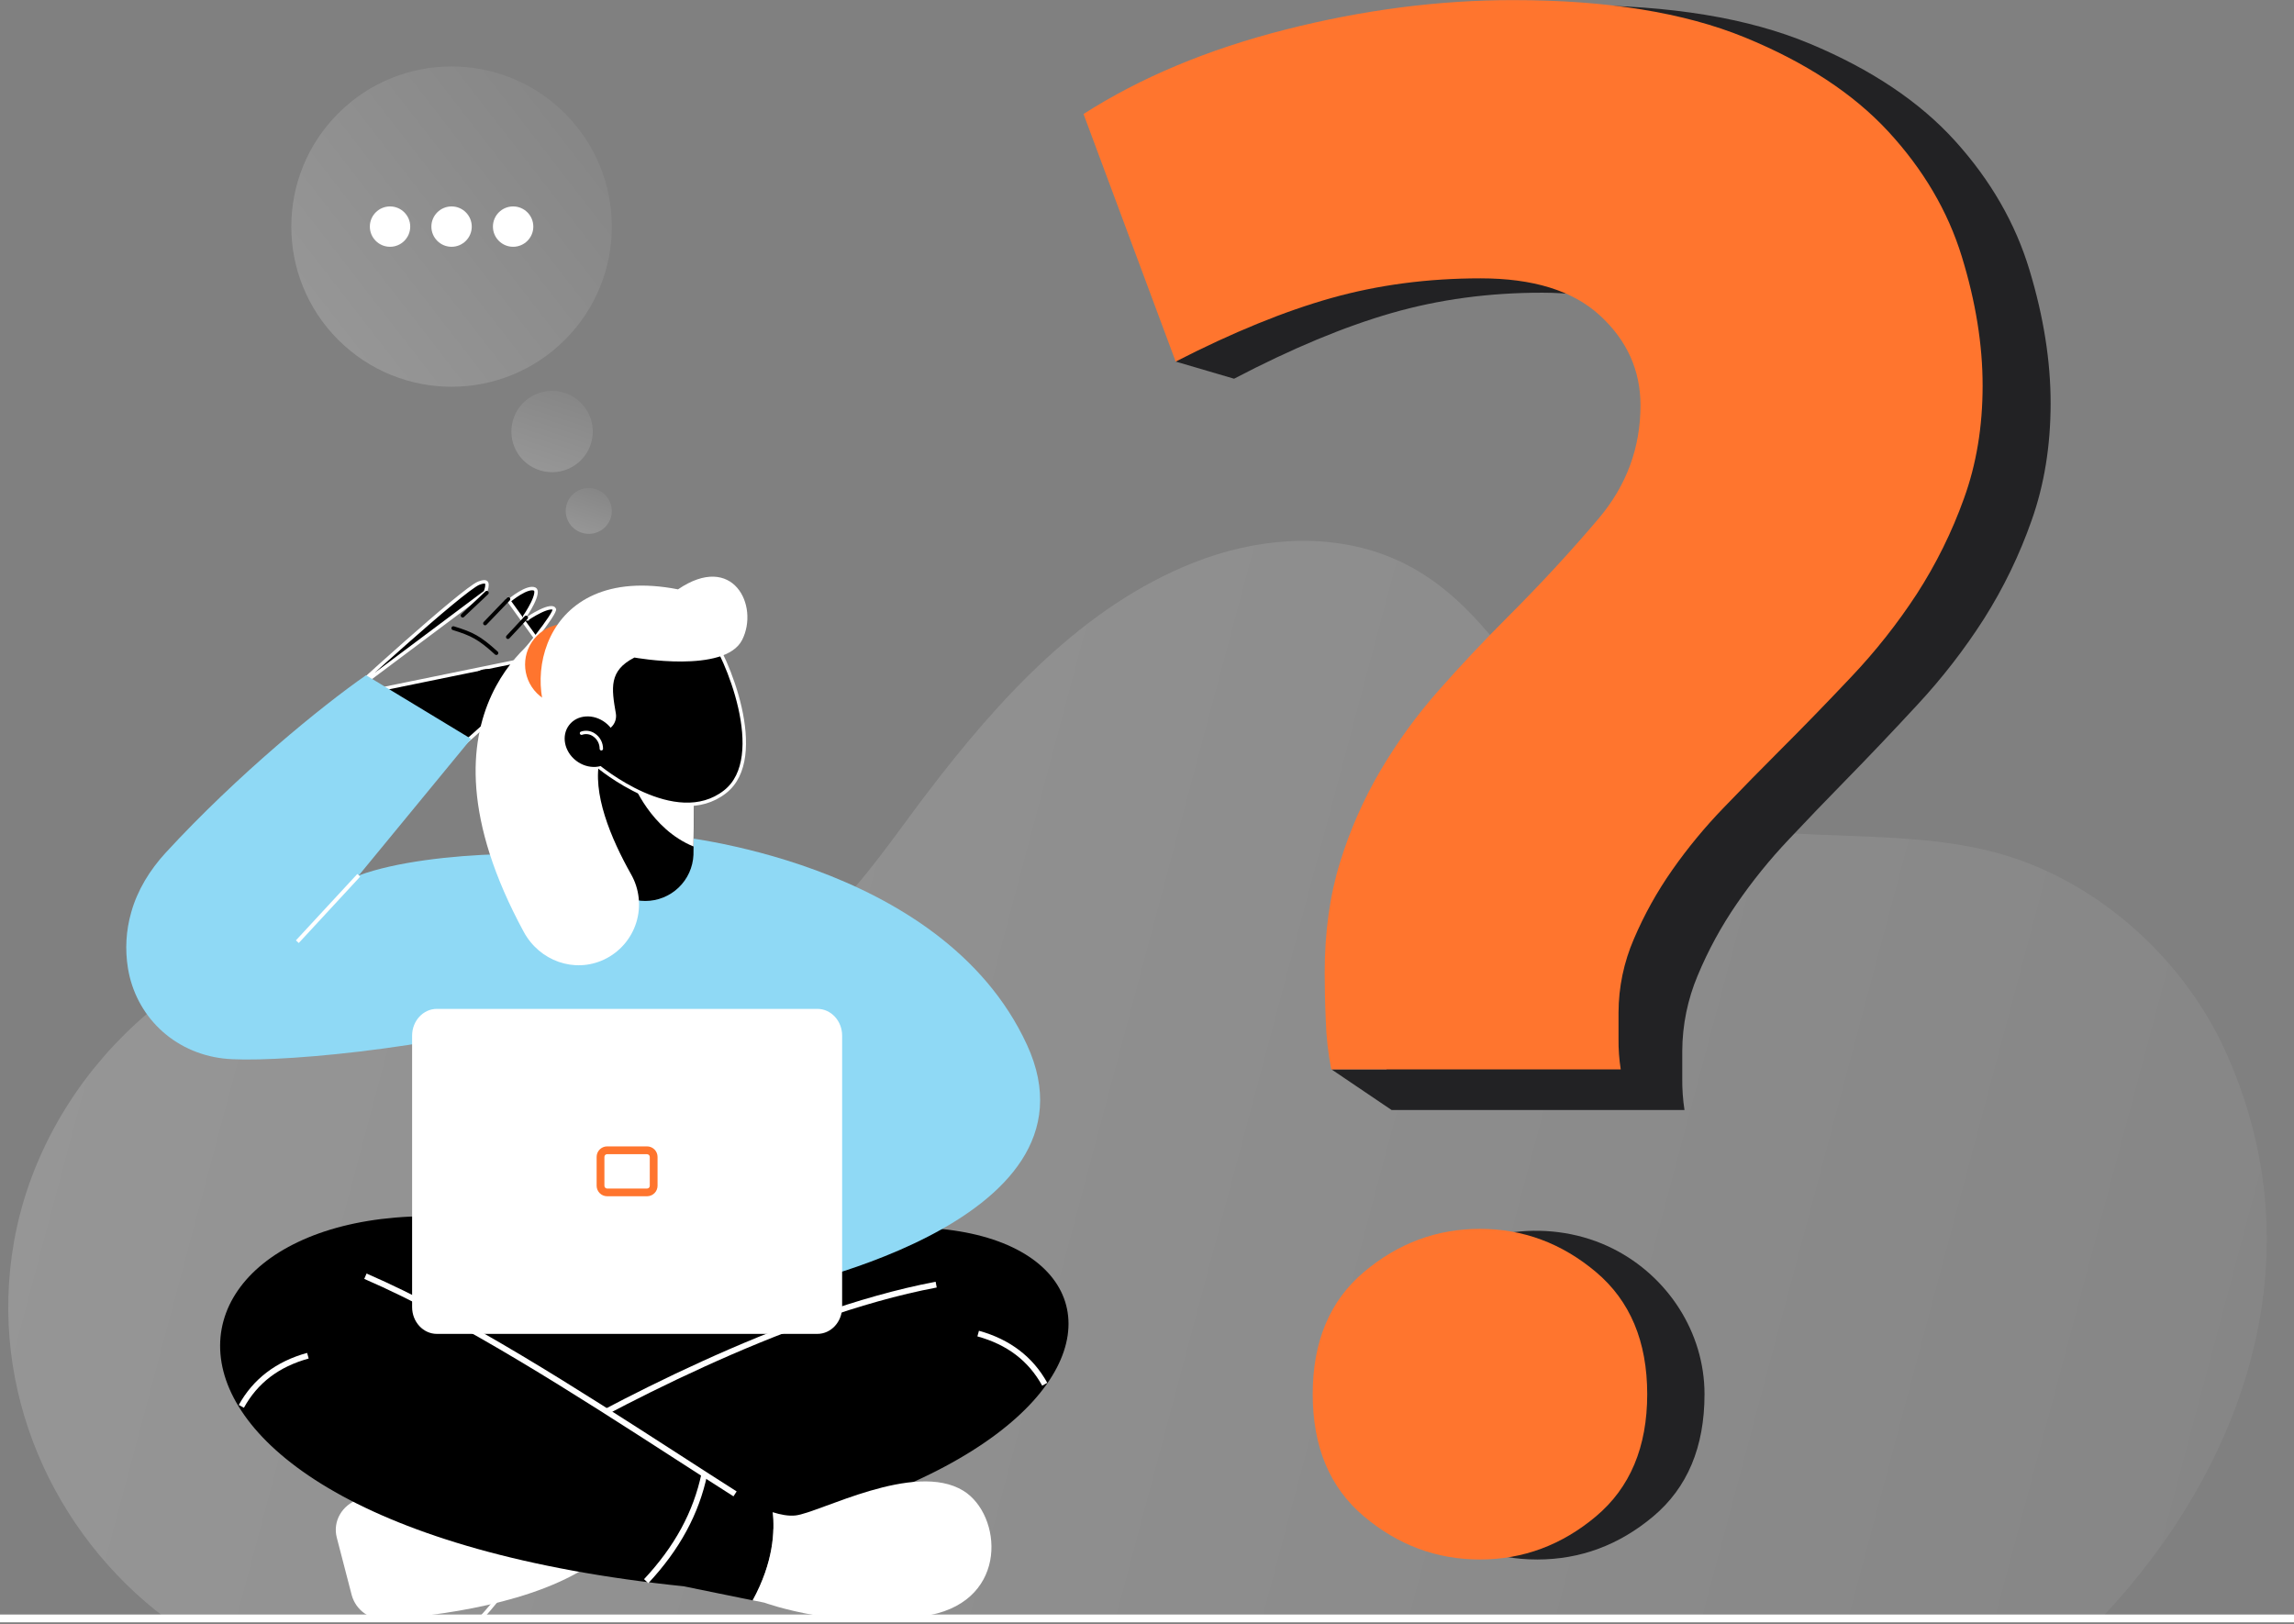 <svg width="661" height="468" viewBox="0 0 661 468" fill="none" xmlns="http://www.w3.org/2000/svg">
<rect x="0" y="0" width="661" height="468" fill="#808080" stroke="none"/>
<path d="M641.861 304.273C631.051 279.699 610.289 259.19 585.345 249.1C559.371 238.588 529.543 242.412 502.182 238.893C478.41 235.831 461.276 225.23 447.084 206.38C433.489 188.319 421.302 168.318 399.09 159.962C381.526 153.364 361.557 155.192 344.1 162.073C311.922 174.723 287.625 201.673 267.162 228.515C248.481 253.031 233.244 279.873 198.689 280.748C164.133 281.622 131.193 261.92 96.382 267.138C50.366 274.041 12.057 312.323 4.019 357.894C-3.507 400.605 15.376 442.034 47.819 466.375H605.449C646.328 423.063 667.782 363.17 641.861 304.273Z" fill="url(#paint0_linear_870_577)"/>
<path d="M137.773 466.384H139.307C150.202 454.314 158.477 440.12 163.609 424.695C172.194 399.184 171.835 372.409 162.591 349.305C157.917 337.65 151.171 326.749 144.649 316.223C138.033 305.555 131.193 294.518 126.551 282.688C124.602 277.688 123.196 272.492 122.357 267.192C121.976 267.143 121.59 267.102 121.204 267.057C122.046 272.546 123.488 277.927 125.506 283.101C130.184 295.02 137.055 306.101 143.698 316.815C150.193 327.3 156.912 338.139 161.55 349.722C170.696 372.584 171.05 399.081 162.546 424.341C157.354 439.947 148.911 454.277 137.773 466.384Z" fill="white"/>
<path d="M584.787 77.832C580.728 64.346 573.589 51.949 563.371 40.642C553.153 29.334 539.189 19.982 521.477 12.583C503.787 5.192 481.312 1.496 454.052 1.496C432.305 1.496 410.141 4.428 387.562 10.291C364.983 16.154 345.368 24.53 328.718 35.418L350.363 94.813L338.762 104.192L355.587 109.134C372.193 100.448 387.323 94.141 400.977 90.211C414.632 86.281 429.123 84.327 444.453 84.348C459.791 84.348 471.404 88.044 479.291 95.435C487.177 102.847 491.108 111.76 491.108 122.18C491.108 134.796 487.064 145.995 478.975 155.779C470.886 165.562 461.931 175.461 452.109 185.473C445.3 192.42 438.696 199.592 432.299 206.988C425.911 214.378 420.239 222.358 415.359 230.819C410.377 239.466 406.412 248.66 403.542 258.217C400.546 268.01 399.055 278.991 399.069 291.159C399.069 295.088 399.153 299.76 399.382 305.199C399.42 306.199 399.472 307.179 399.532 308.144H383.628L400.984 319.874H485.373C484.912 316.853 484.697 313.799 484.731 310.743V302.903C484.758 295.394 486.278 287.965 489.204 281.048C492.214 273.826 495.967 266.936 500.402 260.489C504.913 253.909 509.937 247.696 515.426 241.906C520.964 236.022 526.293 230.472 531.414 225.254C538.219 218.308 545.246 210.916 552.496 203.08C559.624 195.41 566.046 187.114 571.685 178.294C577.325 169.378 581.933 159.851 585.42 149.895C589.041 139.678 590.859 128.479 590.873 116.296C590.887 104.114 588.858 91.292 584.787 77.832Z" fill="#222224"/>
<path d="M426.585 80.209C411.406 80.209 397.085 82.101 383.621 85.885C370.156 89.669 355.204 95.773 338.762 104.197L312.209 32.852C328.644 22.328 348.025 14.223 370.354 8.539C392.684 2.854 414.587 0.017 436.066 0.029C463.013 0.029 485.226 3.605 502.706 10.758C520.185 17.911 533.987 26.962 544.11 37.91C554.207 48.867 561.261 60.866 565.272 73.905C569.283 86.944 571.285 99.359 571.278 111.151C571.278 122.946 569.482 133.786 565.891 143.669C562.434 153.319 557.879 162.54 552.315 171.151C546.731 179.701 540.384 187.73 533.353 195.138C526.193 202.722 519.242 209.875 512.5 216.597C507.44 221.654 502.174 227.027 496.704 232.714C491.287 238.308 486.321 244.322 481.853 250.699C477.479 256.926 473.77 263.595 470.787 270.595C467.898 277.275 466.394 284.471 466.366 291.748V299.331C466.331 302.29 466.545 305.247 467.005 308.171H383.593C382.68 303.487 382.15 298.737 382.008 293.968C381.782 288.705 381.699 284.183 381.699 280.38C381.699 268.6 383.173 257.973 386.123 248.497C388.967 239.232 392.887 230.333 397.804 221.981C402.646 213.776 408.261 206.051 414.574 198.914C420.89 191.759 427.417 184.812 434.155 178.073C443.84 168.394 452.691 158.815 460.708 149.338C468.687 139.862 472.684 129.023 472.698 116.819C472.698 106.705 468.809 98.094 461.017 90.918C453.225 83.742 441.745 80.209 426.585 80.209Z" fill="#FF752E"/>
<path d="M491.145 401.761C491.145 416.968 486.22 428.707 476.371 436.979C466.521 445.25 455.382 449.391 442.953 449.403C430.504 449.403 419.36 445.262 409.522 436.979C399.684 428.696 394.764 416.957 394.762 401.761C394.762 386.576 399.682 374.838 409.522 366.548C424.686 353.759 447.117 350.917 464.873 359.882C480.625 367.85 491.145 384.023 491.145 401.761Z" fill="#222224"/>
<path d="M474.633 401.762C474.633 416.969 469.708 428.708 459.859 436.98C450.009 445.251 438.87 449.392 426.442 449.404C413.992 449.404 402.849 445.262 393.011 436.98C383.172 428.697 378.252 416.957 378.25 401.762C378.25 386.577 383.17 374.839 393.011 366.549C402.851 358.259 413.995 354.117 426.442 354.124C438.872 354.124 450.011 358.266 459.859 366.549C469.706 374.832 474.631 386.57 474.633 401.762Z" fill="#FF752E"/>
<path d="M170.606 126.514C171.8 120.151 167.606 114.025 161.239 112.832C154.872 111.639 148.743 115.83 147.549 122.193C146.355 128.557 150.549 134.682 156.916 135.875C163.283 137.068 169.412 132.877 170.606 126.514Z" fill="url(#paint1_linear_870_577)"/>
<path d="M176.179 148.466C176.85 144.886 174.47 141.437 170.864 140.762C167.258 140.087 163.791 142.442 163.12 146.021C162.449 149.601 164.829 153.05 168.435 153.725C172.041 154.4 175.508 152.045 176.179 148.466Z" fill="url(#paint2_linear_870_577)"/>
<path d="M162.77 97.935C180.805 79.911 180.805 50.688 162.77 32.664C144.735 14.64 115.495 14.64 97.46 32.664C79.425 50.688 79.425 79.911 97.46 97.935C115.495 115.959 144.735 115.959 162.77 97.935Z" fill="url(#paint3_linear_870_577)"/>
<path d="M112.386 71.115C115.599 71.115 118.203 68.512 118.203 65.301C118.203 62.09 115.599 59.487 112.386 59.487C109.173 59.487 106.568 62.09 106.568 65.301C106.568 68.512 109.173 71.115 112.386 71.115Z" fill="white"/>
<path d="M130.116 71.115C133.329 71.115 135.934 68.512 135.934 65.301C135.934 62.09 133.329 59.487 130.116 59.487C126.903 59.487 124.299 62.09 124.299 65.301C124.299 68.512 126.903 71.115 130.116 71.115Z" fill="white"/>
<path d="M147.852 71.115C151.065 71.115 153.669 68.512 153.669 65.301C153.669 62.09 151.065 59.487 147.852 59.487C144.639 59.487 142.034 62.09 142.034 65.301C142.034 68.512 144.639 71.115 147.852 71.115Z" fill="white"/>
<path d="M97.037 443.065L101.352 459.691C101.943 461.826 103.262 463.688 105.079 464.957C106.897 466.225 109.1 466.82 111.309 466.639C125.461 465.68 154.853 462.215 171.727 449.789L166.932 425.829C143.734 424.516 122.038 425.807 103.24 432.105C98.562 433.71 95.83 438.421 97.037 443.065Z" fill="white"/>
<path d="M124.07 456.298C123.948 456.297 123.83 456.257 123.733 456.183C123.636 456.11 123.565 456.007 123.531 455.89L117.736 435.167C117.717 435.096 117.711 435.021 117.72 434.948C117.729 434.875 117.752 434.805 117.788 434.741C117.825 434.676 117.873 434.62 117.931 434.575C117.989 434.529 118.056 434.496 118.127 434.476C118.198 434.456 118.272 434.45 118.345 434.458C118.419 434.467 118.489 434.49 118.554 434.526C118.618 434.563 118.675 434.612 118.72 434.67C118.765 434.728 118.798 434.795 118.817 434.866L124.612 455.599C124.637 455.682 124.642 455.77 124.626 455.856C124.61 455.941 124.575 456.022 124.522 456.091C124.469 456.16 124.4 456.216 124.322 456.253C124.243 456.291 124.157 456.309 124.07 456.307V456.298Z" fill="white"/>
<path d="M136.593 453.496C136.471 453.497 136.352 453.457 136.255 453.383C136.158 453.309 136.087 453.206 136.055 453.088L130.26 432.356C130.22 432.213 130.239 432.059 130.312 431.93C130.385 431.8 130.507 431.705 130.65 431.666C130.793 431.626 130.947 431.644 131.076 431.718C131.206 431.791 131.301 431.912 131.341 432.056L137.136 452.788C137.175 452.931 137.155 453.084 137.082 453.213C137.009 453.342 136.888 453.437 136.746 453.478C136.696 453.491 136.644 453.497 136.593 453.496Z" fill="white"/>
<path d="M151.135 353.196L97.221 369.186L137.262 424.018L194.746 428.586L274.034 395.078L243.901 349.772L151.135 353.196Z" fill="black"/>
<path d="M217.608 360.812C336.022 325.785 355.04 430.366 170.296 449.403C163.77 442.065 156.145 429.33 153.117 418.688L250.678 373.633L217.608 360.812Z" fill="black"/>
<path d="M222.635 435.767C217.096 433.974 211.79 430.491 211.79 430.491L192.754 436.458L197.114 457.145L216.881 461.18C222.914 450.152 223.254 441.111 222.635 435.767Z" fill="black"/>
<path d="M153.543 419.414L152.695 417.962C173.05 406.141 225.179 377.739 269.598 369.365L269.907 371.019C225.749 379.344 173.817 407.638 153.543 419.414Z" fill="white"/>
<path d="M151.135 353.196C40.925 332.258 12.384 438.107 197.123 457.132C203.99 449.487 209.008 440.368 211.79 430.478C183.416 411.502 151.686 393.464 116.911 376.282L151.135 353.196Z" fill="black"/>
<path d="M211.342 431.199C206.098 427.864 200.635 424.341 194.849 420.607C165.82 401.874 132.91 380.644 104.953 368.536L105.626 366.994C133.709 379.156 166.676 400.426 195.782 419.195C201.564 422.929 207.022 426.452 212.261 429.783L211.342 431.199Z" fill="white"/>
<path d="M70.277 405.68L68.806 404.868C72.941 397.382 79.57 392.317 88.496 389.865L88.945 391.483C80.347 393.863 74.242 398.507 70.277 405.68Z" fill="white"/>
<path d="M300.3 399.305C296.334 392.133 290.225 387.489 281.627 385.104L282.075 383.486C291.006 385.96 297.631 391.008 301.766 398.494L300.3 399.305Z" fill="white"/>
<path d="M186.803 456.235L185.578 455.07C194.396 445.634 199.81 435.669 202.134 424.614L203.78 424.959C201.385 436.323 195.836 446.548 186.803 456.235Z" fill="white"/>
<path d="M277.599 429.603C263.479 420.885 236.105 435.951 229.233 436.708C227.228 436.933 224.914 436.493 222.635 435.767C223.263 441.11 222.914 450.152 216.89 461.157L220.249 461.838C220.249 461.838 243.461 470.355 268.086 465.393C290.813 460.825 288.7 436.457 277.599 429.603Z" fill="white"/>
<path d="M258.353 458.122C258.295 458.122 258.238 458.113 258.183 458.095C258.041 458.05 257.923 457.951 257.855 457.819C257.787 457.687 257.774 457.533 257.819 457.392C259.497 452.084 260.228 441.64 255.37 434.624C255.31 434.567 255.263 434.498 255.233 434.421C255.203 434.343 255.191 434.261 255.197 434.178C255.203 434.095 255.227 434.015 255.267 433.943C255.308 433.871 255.364 433.809 255.431 433.761C255.499 433.713 255.576 433.68 255.658 433.666C255.739 433.651 255.823 433.655 255.903 433.677C255.983 433.699 256.057 433.738 256.12 433.791C256.183 433.845 256.233 433.912 256.267 433.988C261.358 441.33 260.609 452.21 258.864 457.746C258.827 457.853 258.758 457.946 258.667 458.013C258.575 458.08 258.466 458.118 258.353 458.122Z" fill="white"/>
<path d="M247.278 460.22C247.222 460.22 247.166 460.211 247.112 460.193C247.042 460.172 246.977 460.137 246.92 460.09C246.863 460.043 246.817 459.985 246.782 459.92C246.748 459.855 246.727 459.784 246.721 459.711C246.714 459.638 246.722 459.564 246.744 459.494C248.422 454.182 249.153 443.742 244.295 436.726C244.254 436.666 244.224 436.598 244.209 436.526C244.193 436.453 244.192 436.379 244.206 436.307C244.219 436.234 244.246 436.165 244.286 436.103C244.326 436.042 244.378 435.988 244.439 435.946C244.5 435.905 244.568 435.875 244.64 435.86C244.712 435.844 244.786 435.843 244.859 435.857C244.931 435.87 245.001 435.897 245.062 435.937C245.124 435.977 245.178 436.029 245.219 436.09C250.306 443.433 249.557 454.312 247.812 459.848C247.773 459.958 247.701 460.053 247.605 460.12C247.509 460.187 247.395 460.222 247.278 460.22Z" fill="white"/>
<path d="M157.878 188.758L157.878 188.758C157.814 188.477 157.685 188.317 157.521 188.214C157.341 188.102 157.076 188.032 156.708 188.028C155.965 188.019 154.985 188.277 153.97 188.659C152.968 189.036 151.981 189.513 151.242 189.899C150.874 190.091 150.569 190.259 150.356 190.379C150.25 190.439 150.167 190.487 150.111 190.519L150.048 190.557L150.032 190.566L150.029 190.568L150.028 190.569L150.028 190.569L150.028 190.569L150.027 190.568L149.389 189.817L149.771 190.139C149.389 189.817 149.389 189.817 149.389 189.817L149.389 189.816L149.391 189.815L149.397 189.808L149.42 189.78L149.512 189.671C149.592 189.575 149.71 189.434 149.86 189.255C150.159 188.895 150.587 188.379 151.098 187.755C152.122 186.507 153.479 184.827 154.818 183.098C156.159 181.368 157.476 179.597 158.42 178.164C158.893 177.446 159.264 176.826 159.497 176.345C159.615 176.103 159.69 175.913 159.728 175.772C159.753 175.68 159.756 175.634 159.756 175.621C159.678 175.415 159.554 175.3 159.386 175.23C159.19 175.149 158.906 175.118 158.522 175.161C157.751 175.249 156.765 175.614 155.76 176.092C154.767 176.564 153.799 177.126 153.076 177.572C152.716 177.795 152.418 177.988 152.211 178.124C152.107 178.193 152.027 178.247 151.972 178.284L151.91 178.326L151.895 178.336L151.891 178.339L151.891 178.34L151.89 178.34L151.89 178.34L151.89 178.339L151.195 177.643L151.195 177.643L151.195 177.643L151.195 177.643L151.196 177.642L151.198 177.639L151.209 177.624L151.25 177.564C151.286 177.51 151.339 177.432 151.406 177.331C151.54 177.129 151.729 176.839 151.949 176.487C152.389 175.781 152.947 174.832 153.427 173.851C153.912 172.86 154.299 171.875 154.423 171.086C154.553 170.264 154.375 169.903 154.077 169.758C153.633 169.54 152.988 169.557 152.177 169.803C151.383 170.045 150.52 170.48 149.711 170.966C148.906 171.449 148.173 171.972 147.64 172.374C147.374 172.575 147.159 172.746 147.011 172.865C146.937 172.925 146.88 172.972 146.841 173.004L146.798 173.04L146.788 173.049L146.785 173.051L146.785 173.051L146.785 173.051L146.784 173.051L146.064 172.368C146.063 172.367 146.063 172.367 146.063 172.367L157.878 188.758ZM157.878 188.758C157.911 188.905 157.896 189.153 157.762 189.535C157.632 189.908 157.406 190.357 157.086 190.878C156.446 191.918 155.466 193.184 154.244 194.597C151.803 197.42 148.444 200.775 145.042 204C141.643 207.223 138.21 210.307 135.627 212.587C134.335 213.726 133.257 214.664 132.501 215.316C132.123 215.643 131.826 215.898 131.623 216.071C131.601 216.09 131.581 216.108 131.561 216.124L99.742 200.653M157.878 188.758L99.742 200.653M99.742 200.653C99.98 200.436 100.292 200.151 100.67 199.806C101.609 198.949 102.956 197.723 104.587 196.245C107.85 193.29 112.25 189.33 116.802 185.308C121.354 181.286 126.055 177.205 129.919 174.008C131.851 172.409 133.571 171.035 134.955 170C136.359 168.952 137.37 168.29 137.907 168.073C139.097 167.59 139.693 167.618 139.964 167.739C140.174 167.833 140.309 168.051 140.324 168.5C140.339 168.943 140.225 169.468 140.092 169.907C140.027 170.121 139.961 170.305 139.911 170.434C139.886 170.499 139.866 170.55 139.852 170.583L139.836 170.621L139.832 170.63L139.832 170.631L99.742 200.653Z" fill="black" stroke="white"/>
<path d="M142.994 188.741C142.854 188.74 142.72 188.688 142.617 188.593C137.854 184.245 135.75 183.187 130.507 181.568C130.431 181.551 130.36 181.519 130.298 181.473C130.236 181.427 130.184 181.369 130.145 181.302C130.107 181.235 130.082 181.161 130.074 181.084C130.065 181.007 130.073 180.929 130.096 180.856C130.119 180.782 130.157 180.714 130.207 180.655C130.258 180.597 130.32 180.549 130.39 180.516C130.459 180.483 130.535 180.464 130.613 180.462C130.69 180.459 130.767 180.473 130.839 180.502C136.284 182.174 138.464 183.267 143.398 187.763C143.483 187.84 143.542 187.94 143.569 188.051C143.595 188.161 143.587 188.278 143.546 188.384C143.504 188.49 143.431 188.581 143.337 188.645C143.242 188.709 143.13 188.742 143.016 188.741H142.994Z" fill="black"/>
<path d="M134.633 201.534H134.552C134.405 201.513 134.273 201.435 134.184 201.316C134.095 201.198 134.056 201.049 134.077 200.902C134.619 197.002 135.871 194.564 137.831 193.447C139.526 192.497 141.733 192.596 144.384 193.739C144.521 193.798 144.628 193.91 144.683 194.048C144.738 194.187 144.735 194.342 144.676 194.478C144.616 194.615 144.505 194.723 144.366 194.777C144.227 194.832 144.072 194.829 143.936 194.77C141.621 193.77 139.751 193.654 138.378 194.425C136.745 195.321 135.687 197.562 135.18 201.054C135.162 201.187 135.096 201.308 134.996 201.396C134.895 201.484 134.767 201.533 134.633 201.534Z" fill="black"/>
<path d="M133.324 177.955C133.247 177.955 133.171 177.938 133.101 177.907C133.031 177.877 132.968 177.832 132.915 177.776C132.811 177.671 132.753 177.529 132.753 177.382C132.753 177.234 132.811 177.092 132.915 176.987L139.881 170.425C139.989 170.322 140.134 170.267 140.283 170.271C140.432 170.276 140.573 170.339 140.675 170.447C140.777 170.555 140.833 170.7 140.828 170.848C140.824 170.997 140.761 171.138 140.653 171.24L133.687 177.799C133.589 177.894 133.46 177.949 133.324 177.955Z" fill="black"/>
<path d="M139.773 180.197C139.663 180.196 139.556 180.163 139.465 180.102C139.374 180.042 139.302 179.956 139.259 179.855C139.215 179.754 139.202 179.643 139.221 179.535C139.24 179.427 139.29 179.327 139.365 179.246L146.057 172.28C146.107 172.223 146.168 172.176 146.236 172.143C146.305 172.11 146.379 172.091 146.455 172.087C146.531 172.084 146.607 172.096 146.679 172.123C146.75 172.149 146.815 172.19 146.87 172.243C146.925 172.296 146.968 172.359 146.998 172.429C147.027 172.499 147.042 172.575 147.042 172.651C147.041 172.727 147.025 172.802 146.995 172.871C146.964 172.941 146.92 173.004 146.865 173.056L140.177 180.022C140.125 180.077 140.062 180.121 139.993 180.151C139.924 180.181 139.849 180.196 139.773 180.197Z" fill="black"/>
<path d="M146.358 184.137C146.216 184.135 146.081 184.081 145.977 183.985C145.869 183.882 145.805 183.742 145.8 183.593C145.795 183.445 145.849 183.3 145.95 183.191L151.198 177.565C151.3 177.464 151.438 177.406 151.583 177.403C151.728 177.401 151.868 177.455 151.973 177.553C152.079 177.651 152.143 177.787 152.152 177.931C152.16 178.075 152.112 178.217 152.018 178.327L146.77 183.958C146.717 184.014 146.654 184.059 146.583 184.09C146.512 184.121 146.435 184.137 146.358 184.137Z" fill="black"/>
<path d="M236.487 374.489L135.005 378.411L123.792 285.956C123.792 285.956 157.764 253.748 170.835 241.892L192.903 240.762C261.381 271.858 250.167 310.701 236.487 374.489Z" fill="#8FD9F5"/>
<path d="M192.902 240.762C192.902 240.762 271.248 247.455 295.918 301.085C320.081 353.559 220.788 372.248 220.788 372.248L192.902 240.762Z" fill="#8FD9F5"/>
<path d="M103.374 252.273L135.741 212.911L105.474 194.582C92.847 203.354 68.433 223.226 47.742 245.729C43.176 250.696 39.606 256.487 37.812 262.884C36.31 268.117 35.986 273.617 36.861 278.99C39.104 292.73 49.922 303.336 64.361 305.026C76.691 306.464 123.792 302.784 161.917 291.578L173.131 248.324C167.367 245.038 124.545 244.469 103.374 252.273Z" fill="#8FD9F5"/>
<path d="M200.07 220.204V221.639L199.841 243.931L199.814 246.347C199.657 249.924 198.124 253.301 195.536 255.776C192.949 258.251 189.505 259.632 185.923 259.632C182.341 259.632 178.897 258.251 176.31 255.776C173.722 253.301 172.189 249.924 172.032 246.347L171.763 218.797L200.07 220.204Z" fill="black"/>
<path d="M200.057 221.639L199.828 243.931C187.43 238.888 182.335 225.476 182.335 225.476L200.057 221.639Z" fill="white"/>
<path d="M172.478 220.924C172.444 220.897 172.414 220.872 172.387 220.85L169.422 186.306L188.47 181.287L204.699 183.211C205.763 184.552 207.323 187.31 208.892 190.898C210.517 194.615 212.134 199.181 213.203 203.896C214.273 208.615 214.789 213.458 214.235 217.74C213.682 222.019 212.069 225.697 208.916 228.167C201.746 233.782 192.657 232.017 185.217 228.721C181.514 227.08 178.264 225.078 175.938 223.484C174.776 222.688 173.847 221.995 173.209 221.502C172.89 221.255 172.644 221.058 172.478 220.924Z" fill="black" stroke="white"/>
<path d="M158.925 180.802C158.925 180.802 115.57 203.404 150.923 268.55C155.462 276.915 165.519 280.568 174.122 276.485C176.301 275.445 178.244 273.967 179.827 272.144C181.411 270.322 182.601 268.192 183.325 265.889C184.049 263.586 184.29 261.159 184.034 258.758C183.778 256.358 183.03 254.036 181.836 251.937C176.055 241.672 170.471 228.453 172.866 218.613L158.925 180.802Z" fill="white"/>
<path d="M171.318 199.788C175.899 195.21 175.899 187.788 171.318 183.21C166.737 178.633 159.311 178.633 154.73 183.21C150.15 187.788 150.15 195.21 154.73 199.788C159.311 204.366 166.737 204.366 171.318 199.788Z" fill="#FF752E"/>
<path d="M177.451 205.582C176.181 198.271 175.41 193.255 182.806 189.485C182.806 189.485 208.871 194.223 213.845 184.397C218.819 174.571 211.239 159.056 195.365 169.833C154.728 161.898 149.278 199.907 161.599 212.575L173.759 210.71C174.341 210.621 174.899 210.416 175.4 210.109C175.902 209.801 176.337 209.397 176.681 208.92C177.024 208.442 177.269 207.901 177.402 207.328C177.534 206.755 177.55 206.162 177.451 205.582Z" fill="white"/>
<path opacity="0.4" d="M193.108 217.395C195.182 215.483 195.312 212.253 193.399 210.18C191.486 208.107 188.254 207.977 186.18 209.889C184.106 211.801 183.976 215.031 185.889 217.104C187.802 219.176 191.034 219.307 193.108 217.395Z" fill="black"/>
<path d="M176.452 218.53C178.788 215.505 177.894 210.904 174.456 208.253C171.018 205.601 166.338 205.903 164.003 208.927C161.668 211.952 162.561 216.553 165.999 219.204C169.437 221.856 174.117 221.554 176.452 218.53Z" fill="black"/>
<path d="M173.27 216.264C173.14 216.264 173.016 216.213 172.924 216.121C172.832 216.03 172.781 215.905 172.781 215.776C172.785 215.069 172.615 214.372 172.286 213.746C171.956 213.121 171.478 212.586 170.892 212.19C170.431 211.86 169.895 211.649 169.333 211.575C168.771 211.501 168.199 211.566 167.667 211.764C167.554 211.788 167.436 211.773 167.334 211.719C167.231 211.666 167.15 211.578 167.106 211.471C167.062 211.364 167.056 211.245 167.091 211.135C167.125 211.024 167.198 210.93 167.295 210.867C167.976 210.609 168.71 210.522 169.433 210.613C170.155 210.705 170.844 210.972 171.44 211.392C172.158 211.877 172.746 212.531 173.151 213.298C173.556 214.064 173.767 214.918 173.763 215.785C173.761 215.913 173.707 216.036 173.615 216.126C173.523 216.216 173.399 216.266 173.27 216.264Z" fill="white"/>
<path d="M102.965 251.848L85.264 270.986L86.087 271.747L103.789 252.609L102.965 251.848Z" fill="white"/>
<path d="M235.514 290.726H125.887C121.944 290.726 118.746 294.177 118.746 298.44V376.668C118.746 380.931 121.944 384.387 125.887 384.387H235.514C239.456 384.387 242.654 380.931 242.654 376.668V298.445C242.654 294.177 239.456 290.726 235.514 290.726Z" fill="white"/>
<path d="M186.475 332.612C186.578 332.616 186.679 332.64 186.773 332.684C186.866 332.727 186.951 332.788 187.021 332.864C187.091 332.94 187.145 333.028 187.181 333.125C187.216 333.222 187.232 333.325 187.228 333.428V341.685C187.236 341.893 187.16 342.095 187.019 342.248C186.878 342.401 186.683 342.491 186.475 342.501H174.911C174.704 342.491 174.508 342.401 174.367 342.248C174.226 342.095 174.151 341.893 174.158 341.685V333.41C174.154 333.307 174.17 333.204 174.205 333.107C174.241 333.01 174.295 332.922 174.365 332.846C174.435 332.77 174.52 332.709 174.613 332.666C174.707 332.622 174.808 332.598 174.911 332.594H186.475M186.475 330.353H174.911C174.109 330.362 173.343 330.689 172.781 331.262C172.219 331.836 171.908 332.608 171.915 333.41V341.667C171.908 342.469 172.219 343.241 172.781 343.815C173.343 344.388 174.109 344.715 174.911 344.724H186.475C187.277 344.715 188.043 344.388 188.605 343.815C189.167 343.241 189.478 342.469 189.471 341.667V333.41C189.478 332.608 189.167 331.836 188.605 331.262C188.043 330.689 187.277 330.362 186.475 330.353Z" fill="#FF752E"/>
<path d="M661 465.259H0V467.5H661V465.259Z" fill="white"/>
<defs>
<linearGradient id="paint0_linear_870_577" x1="-73.892" y1="87.253" x2="680.301" y2="287.808" gradientUnits="userSpaceOnUse">
<stop stop-color="white" stop-opacity="0.2"/>
<stop offset="1" stop-color="white" stop-opacity="0.05"/>
</linearGradient>
<linearGradient id="paint1_linear_870_577" x1="139.787" y1="135.461" x2="148.63" y2="107.987" gradientUnits="userSpaceOnUse">
<stop stop-color="white" stop-opacity="0.2"/>
<stop offset="1" stop-color="white" stop-opacity="0.05"/>
</linearGradient>
<linearGradient id="paint2_linear_870_577" x1="158.736" y1="153.481" x2="163.694" y2="138.02" gradientUnits="userSpaceOnUse">
<stop stop-color="white" stop-opacity="0.2"/>
<stop offset="1" stop-color="white" stop-opacity="0.05"/>
</linearGradient>
<linearGradient id="paint3_linear_870_577" x1="42.722" y1="58.528" x2="132.558" y2="-11.119" gradientUnits="userSpaceOnUse">
<stop stop-color="white" stop-opacity="0.2"/>
<stop offset="1" stop-color="white" stop-opacity="0.05"/>
</linearGradient>
</defs>
</svg>
